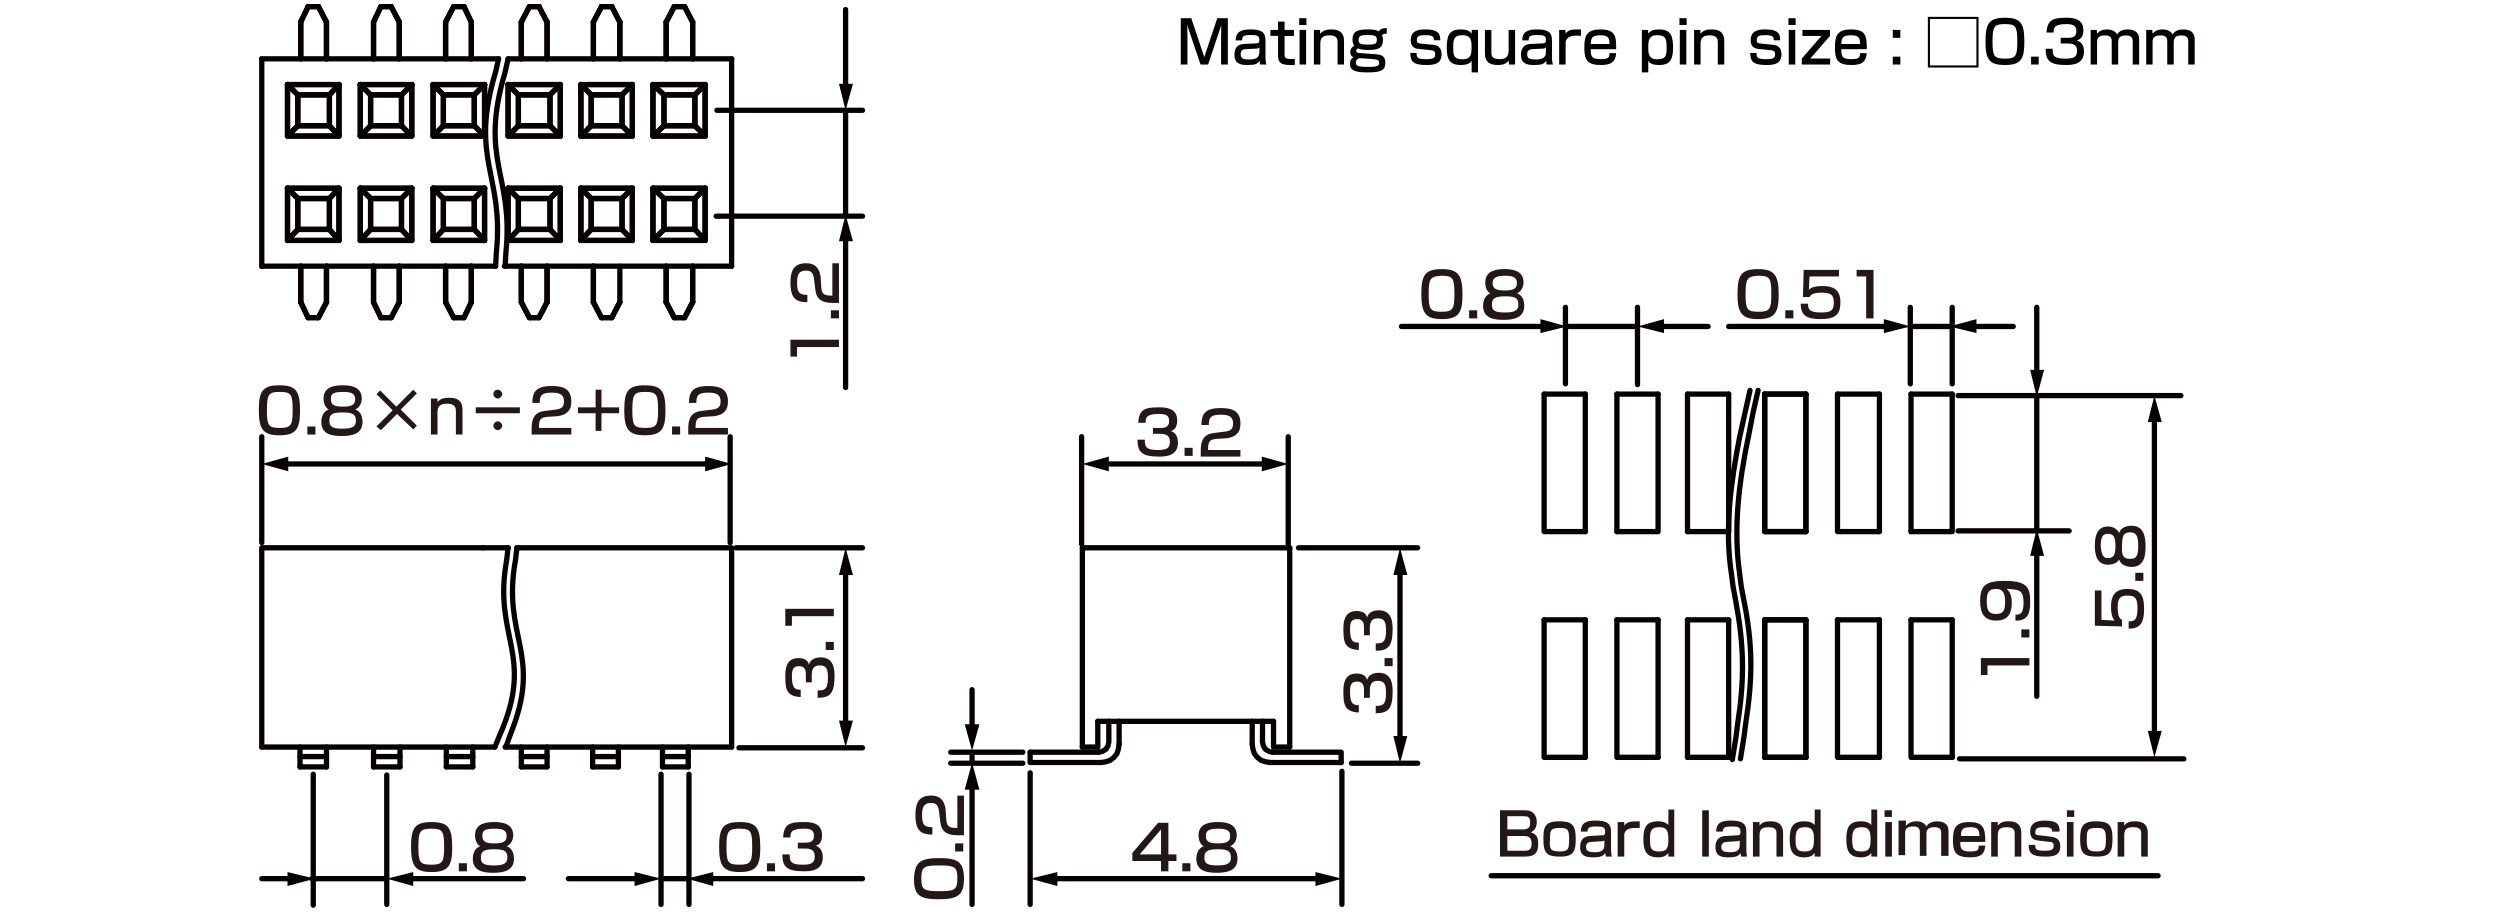<?xml version="1.0" encoding="UTF-8"?>
<svg id="_レイヤー_1" data-name="レイヤー 1" xmlns="http://www.w3.org/2000/svg" width="119.944mm" height="43.744mm" version="1.1" viewBox="0 0 340 124">
  <defs>
    <style>
      .cls-1 {
        fill: #231815;
      }

      .cls-1, .cls-2, .cls-3 {
        stroke-width: 0px;
      }

      .cls-4 {
        stroke: #060001;
      }

      .cls-4, .cls-5 {
        fill: none;
        stroke-linecap: round;
        stroke-linejoin: round;
        stroke-width: .72px;
      }

      .cls-2 {
        fill: #040000;
      }

      .cls-5 {
        stroke: #040000;
      }

      .cls-3 {
        fill: #060001;
      }
    </style>
  </defs>
  <g id="FS0104">
    <line class="cls-4" x1="147.2" y1="74.5" x2="147.2" y2="101.6"/>
    <line class="cls-4" x1="175.4" y1="74.5" x2="175.4" y2="101.6"/>
    <line class="cls-4" x1="149.3" y1="98.1" x2="173.2" y2="98.1"/>
    <polyline class="cls-4" points="149.8 103.7 150.4 103.6 151 103.4 151.5 103 151.9 102.5 152.1 101.9 152.2 101.2"/>
    <polyline class="cls-4" points="149.4 102.3 149.9 102.2 150.4 101.9 150.7 101.4 150.8 100.9 150.8 98.1"/>
    <line class="cls-4" x1="152.2" y1="101.2" x2="152.2" y2="98.1"/>
    <polyline class="cls-4" points="140.1 102.3 140.1 103.7 149.8 103.7"/>
    <line class="cls-4" x1="140.1" y1="102.3" x2="149.4" y2="102.3"/>
    <polyline class="cls-4" points="147.2 101.6 149.3 101.6 149.3 98.1"/>
    <polyline class="cls-4" points="171.7 100.9 171.8 101.4 172.1 101.9 172.6 102.2 173.1 102.3"/>
    <polyline class="cls-4" points="170.3 101.2 170.4 101.9 170.6 102.5 171 103 171.5 103.4 172.1 103.6 172.7 103.7"/>
    <line class="cls-4" x1="171.7" y1="100.9" x2="171.7" y2="98.1"/>
    <line class="cls-4" x1="170.3" y1="101.2" x2="170.3" y2="98.1"/>
    <line class="cls-4" x1="172.7" y1="103.7" x2="182.4" y2="103.7"/>
    <polyline class="cls-4" points="173.1 102.3 182.4 102.3 182.4 103.7"/>
    <polyline class="cls-4" points="173.2 98.1 173.2 101.6 175.4 101.6"/>
    <line class="cls-4" x1="147.2" y1="74.5" x2="175.4" y2="74.5"/>
    <line class="cls-4" x1="255.6" y1="84.3" x2="255.6" y2="103"/>
    <polyline class="cls-4" points="249.9 84.3 249.9 103 255.6 103"/>
    <line class="cls-4" x1="249.9" y1="84.3" x2="255.6" y2="84.3"/>
    <line class="cls-4" x1="255.6" y1="53.6" x2="255.6" y2="72.3"/>
    <polyline class="cls-4" points="249.9 53.6 249.9 72.3 255.6 72.3"/>
    <line class="cls-4" x1="249.9" y1="53.6" x2="255.6" y2="53.6"/>
    <line class="cls-4" x1="265.5" y1="84.3" x2="265.5" y2="103"/>
    <polyline class="cls-4" points="259.9 84.3 259.9 103 265.5 103"/>
    <line class="cls-4" x1="259.9" y1="84.3" x2="265.5" y2="84.3"/>
    <line class="cls-4" x1="259.9" y1="53.6" x2="259.9" y2="72.3"/>
    <polyline class="cls-4" points="265.5 53.6 265.5 72.3 259.9 72.3"/>
    <line class="cls-4" x1="259.9" y1="53.6" x2="265.5" y2="53.6"/>
    <line class="cls-4" x1="245.6" y1="84.3" x2="245.6" y2="103"/>
    <polyline class="cls-4" points="240 84.3 240 103 245.6 103"/>
    <line class="cls-4" x1="240" y1="84.3" x2="245.6" y2="84.3"/>
    <line class="cls-4" x1="245.6" y1="53.6" x2="245.6" y2="72.3"/>
    <polyline class="cls-4" points="240 53.6 240 72.3 245.6 72.3"/>
    <line class="cls-4" x1="240" y1="53.6" x2="245.6" y2="53.6"/>
    <line class="cls-4" x1="215.6" y1="84.3" x2="215.6" y2="103"/>
    <polyline class="cls-4" points="210 84.3 210 103 215.6 103"/>
    <line class="cls-4" x1="210" y1="84.3" x2="215.6" y2="84.3"/>
    <line class="cls-4" x1="215.6" y1="53.6" x2="215.6" y2="72.3"/>
    <polyline class="cls-4" points="210 53.6 210 72.3 215.6 72.3"/>
    <line class="cls-4" x1="210" y1="53.6" x2="215.6" y2="53.6"/>
    <line class="cls-4" x1="240" y1="84.3" x2="245.6" y2="84.3"/>
    <line class="cls-4" x1="240" y1="103" x2="245.6" y2="103"/>
    <line class="cls-4" x1="225.5" y1="84.3" x2="225.5" y2="103"/>
    <polyline class="cls-4" points="219.9 84.3 219.9 103 225.5 103"/>
    <line class="cls-4" x1="219.9" y1="84.3" x2="225.5" y2="84.3"/>
    <line class="cls-4" x1="240" y1="84.3" x2="240" y2="103"/>
    <line class="cls-4" x1="229.5" y1="84.3" x2="229.5" y2="103"/>
    <polyline class="cls-4" points="235.1 84.3 235.1 103 229.5 103"/>
    <line class="cls-4" x1="229.5" y1="84.3" x2="235.1" y2="84.3"/>
    <line class="cls-4" x1="245.6" y1="84.3" x2="245.6" y2="103"/>
    <line class="cls-4" x1="240" y1="53.6" x2="245.6" y2="53.6"/>
    <polyline class="cls-4" points="245.6 72.3 240 72.3 240 53.6"/>
    <line class="cls-4" x1="229.5" y1="53.6" x2="229.5" y2="72.3"/>
    <line class="cls-4" x1="235.1" y1="53.6" x2="235.1" y2="72.3"/>
    <line class="cls-4" x1="219.9" y1="53.6" x2="219.9" y2="72.3"/>
    <polyline class="cls-4" points="225.5 53.6 225.5 72.3 219.9 72.3"/>
    <line class="cls-4" x1="229.5" y1="72.3" x2="235.1" y2="72.3"/>
    <line class="cls-4" x1="219.9" y1="53.6" x2="225.5" y2="53.6"/>
    <line class="cls-4" x1="229.5" y1="53.6" x2="235.1" y2="53.6"/>
    <line class="cls-4" x1="245.6" y1="53.6" x2="245.6" y2="72.3"/>
    <path class="cls-4" d="M238,53.1l-1.4,6.3c-1.2,6.2-2.1,12.5-1.1,18.8l.2,1.6.3,1.6c1.2,6.3,1.3,10.8.3,17.2l-.2,1.6-.5,3.1"/>
    <path class="cls-4" d="M239.1,53.1l-.7,3.1-.6,3.1c-1.3,6.2-2.1,12.5-1.2,18.8l.2,1.6.3,1.6c1.3,6.3,1.3,10.8.3,17.2l-.2,1.6-.5,3.1"/>
    <line class="cls-4" x1="69.1" y1="8" x2="99.5" y2="8"/>
    <line class="cls-4" x1="68.6" y1="36.2" x2="99.5" y2="36.2"/>
    <line class="cls-4" x1="99.5" y1="36.2" x2="99.5" y2="8"/>
    <line class="cls-4" x1="91.7" y1=".9" x2="90.6" y2="3"/>
    <line class="cls-4" x1="93.1" y1=".9" x2="94.2" y2="3"/>
    <polyline class="cls-4" points="93.1 43.2 91.7 43.2 90.6 41.1"/>
    <line class="cls-4" x1="93.1" y1="43.2" x2="94.2" y2="41.1"/>
    <line class="cls-4" x1="90.6" y1="41.1" x2="90.6" y2="36.2"/>
    <line class="cls-4" x1="94.2" y1="41.1" x2="94.2" y2="36.2"/>
    <line class="cls-4" x1="94.2" y1="8" x2="94.2" y2="3"/>
    <line class="cls-4" x1="90.6" y1="8" x2="90.6" y2="3"/>
    <polyline class="cls-4" points="95.9 11.5 95.9 18.5 94.5 17.1"/>
    <polyline class="cls-4" points="95.9 11.5 94.5 12.9 94.5 17.1"/>
    <polyline class="cls-4" points="95.9 25.6 95.9 32.7 94.5 31.2"/>
    <polyline class="cls-4" points="95.9 25.6 94.5 27 94.5 31.2"/>
    <polyline class="cls-4" points="88.8 11.5 88.8 18.5 90.3 17.1"/>
    <polyline class="cls-4" points="88.8 11.5 90.3 12.9 90.3 17.1"/>
    <polyline class="cls-4" points="88.8 25.6 88.8 32.7 90.3 31.2"/>
    <polyline class="cls-4" points="88.8 25.6 90.3 27 90.3 31.2"/>
    <line class="cls-4" x1="88.8" y1="32.7" x2="95.9" y2="32.7"/>
    <line class="cls-4" x1="88.8" y1="25.6" x2="95.9" y2="25.6"/>
    <line class="cls-4" x1="90.3" y1="31.2" x2="94.5" y2="31.2"/>
    <line class="cls-4" x1="90.3" y1="27" x2="94.5" y2="27"/>
    <line class="cls-4" x1="88.8" y1="18.5" x2="95.9" y2="18.5"/>
    <line class="cls-4" x1="88.8" y1="11.5" x2="95.9" y2="11.5"/>
    <line class="cls-4" x1="90.3" y1="17.1" x2="94.5" y2="17.1"/>
    <line class="cls-4" x1="90.3" y1="12.9" x2="94.5" y2="12.9"/>
    <line class="cls-4" x1="91.7" y1=".9" x2="93.1" y2=".9"/>
    <line class="cls-4" x1="81.8" y1=".9" x2="83.2" y2=".9"/>
    <line class="cls-4" x1="80.4" y1="12.9" x2="84.6" y2="12.9"/>
    <line class="cls-4" x1="80.4" y1="17.1" x2="84.6" y2="17.1"/>
    <line class="cls-4" x1="79" y1="11.5" x2="86" y2="11.5"/>
    <line class="cls-4" x1="79" y1="18.5" x2="86" y2="18.5"/>
    <line class="cls-4" x1="80.4" y1="27" x2="84.6" y2="27"/>
    <line class="cls-4" x1="80.4" y1="31.2" x2="84.6" y2="31.2"/>
    <line class="cls-4" x1="79" y1="25.6" x2="86" y2="25.6"/>
    <line class="cls-4" x1="79" y1="32.7" x2="86" y2="32.7"/>
    <polyline class="cls-4" points="80.4 31.2 80.4 27 79 25.6"/>
    <polyline class="cls-4" points="80.4 31.2 79 32.7 79 25.6"/>
    <polyline class="cls-4" points="80.4 17.1 80.4 12.9 79 11.5"/>
    <polyline class="cls-4" points="80.4 17.1 79 18.5 79 11.5"/>
    <polyline class="cls-4" points="84.6 31.2 84.6 27 86 25.6"/>
    <polyline class="cls-4" points="84.6 31.2 86 32.7 86 25.6"/>
    <polyline class="cls-4" points="84.6 17.1 84.6 12.9 86 11.5"/>
    <polyline class="cls-4" points="84.6 17.1 86 18.5 86 11.5"/>
    <line class="cls-4" x1="80.7" y1="8" x2="80.7" y2="3"/>
    <line class="cls-4" x1="84.3" y1="8" x2="84.3" y2="3"/>
    <line class="cls-4" x1="80.7" y1="41.1" x2="80.7" y2="36.2"/>
    <line class="cls-4" x1="83.2" y1="43.2" x2="84.3" y2="41.1"/>
    <polyline class="cls-4" points="80.7 41.1 81.8 43.2 83.2 43.2"/>
    <line class="cls-4" x1="83.2" y1=".9" x2="84.3" y2="3"/>
    <line class="cls-4" x1="81.8" y1=".9" x2="80.7" y2="3"/>
    <line class="cls-4" x1="91.7" y1=".9" x2="93.1" y2=".9"/>
    <line class="cls-4" x1="81.8" y1=".9" x2="83.2" y2=".9"/>
    <line class="cls-4" x1="79" y1="32.7" x2="86" y2="32.7"/>
    <line class="cls-4" x1="79" y1="25.6" x2="86" y2="25.6"/>
    <line class="cls-4" x1="80.4" y1="31.2" x2="84.6" y2="31.2"/>
    <line class="cls-4" x1="80.4" y1="27" x2="84.6" y2="27"/>
    <polyline class="cls-4" points="79 25.6 79 32.7 80.4 31.2"/>
    <polyline class="cls-4" points="79 25.6 80.4 27 80.4 31.2"/>
    <polyline class="cls-4" points="86 25.6 86 32.7 84.6 31.2"/>
    <polyline class="cls-4" points="86 25.6 84.6 27 84.6 31.2"/>
    <line class="cls-4" x1="88.8" y1="32.7" x2="95.9" y2="32.7"/>
    <line class="cls-4" x1="88.8" y1="25.6" x2="95.9" y2="25.6"/>
    <line class="cls-4" x1="90.3" y1="31.2" x2="94.5" y2="31.2"/>
    <line class="cls-4" x1="90.3" y1="27" x2="94.5" y2="27"/>
    <polyline class="cls-4" points="88.8 25.6 88.8 32.7 90.3 31.2"/>
    <polyline class="cls-4" points="88.8 25.6 90.3 27 90.3 31.2"/>
    <polyline class="cls-4" points="95.9 25.6 95.9 32.7 94.5 31.2"/>
    <polyline class="cls-4" points="95.9 25.6 94.5 27 94.5 31.2"/>
    <line class="cls-4" x1="79" y1="18.5" x2="86" y2="18.5"/>
    <line class="cls-4" x1="79" y1="11.5" x2="86" y2="11.5"/>
    <line class="cls-4" x1="80.4" y1="17.1" x2="84.6" y2="17.1"/>
    <line class="cls-4" x1="80.4" y1="12.9" x2="84.6" y2="12.9"/>
    <polyline class="cls-4" points="79 11.5 79 18.5 80.4 17.1"/>
    <polyline class="cls-4" points="79 11.5 80.4 12.9 80.4 17.1"/>
    <polyline class="cls-4" points="86 11.5 86 18.5 84.6 17.1"/>
    <polyline class="cls-4" points="86 11.5 84.6 12.9 84.6 17.1"/>
    <line class="cls-4" x1="88.8" y1="18.5" x2="95.9" y2="18.5"/>
    <line class="cls-4" x1="88.8" y1="11.5" x2="95.9" y2="11.5"/>
    <line class="cls-4" x1="90.3" y1="17.1" x2="94.5" y2="17.1"/>
    <line class="cls-4" x1="90.3" y1="12.9" x2="94.5" y2="12.9"/>
    <polyline class="cls-4" points="88.8 11.5 88.8 18.5 90.3 17.1"/>
    <polyline class="cls-4" points="88.8 11.5 90.3 12.9 90.3 17.1"/>
    <polyline class="cls-4" points="95.9 11.5 95.9 18.5 94.5 17.1"/>
    <polyline class="cls-4" points="95.9 11.5 94.5 12.9 94.5 17.1"/>
    <line class="cls-4" x1="80.7" y1="8" x2="80.7" y2="3"/>
    <line class="cls-4" x1="84.3" y1="8" x2="84.3" y2="3"/>
    <line class="cls-4" x1="90.6" y1="8" x2="90.6" y2="3"/>
    <line class="cls-4" x1="94.2" y1="8" x2="94.2" y2="3"/>
    <line class="cls-4" x1="94.2" y1="41.1" x2="94.2" y2="36.2"/>
    <line class="cls-4" x1="90.6" y1="41.1" x2="90.6" y2="36.2"/>
    <line class="cls-4" x1="84.3" y1="41.1" x2="84.3" y2="36.2"/>
    <line class="cls-4" x1="80.7" y1="41.1" x2="80.7" y2="36.2"/>
    <line class="cls-4" x1="90.6" y1="41.1" x2="91.7" y2="43.2"/>
    <polyline class="cls-4" points="94.2 41.1 93.1 43.2 91.7 43.2"/>
    <line class="cls-4" x1="80.7" y1="41.1" x2="81.8" y2="43.2"/>
    <polyline class="cls-4" points="84.3 41.1 83.2 43.2 81.8 43.2"/>
    <line class="cls-4" x1="91.7" y1=".9" x2="90.6" y2="3"/>
    <line class="cls-4" x1="93.1" y1=".9" x2="94.2" y2="3"/>
    <line class="cls-4" x1="81.8" y1=".9" x2="80.7" y2="3"/>
    <line class="cls-4" x1="83.2" y1=".9" x2="84.3" y2="3"/>
    <line class="cls-4" x1="73.3" y1=".9" x2="74.4" y2="3"/>
    <line class="cls-4" x1="72" y1=".9" x2="70.9" y2="3"/>
    <polyline class="cls-4" points="72 43.2 73.3 43.2 74.4 41.1"/>
    <polyline class="cls-4" points="72 43.2 70.9 41.1 70.9 36.2"/>
    <line class="cls-4" x1="74.4" y1="41.1" x2="74.4" y2="36.2"/>
    <line class="cls-4" x1="74.4" y1="8" x2="74.4" y2="3"/>
    <line class="cls-4" x1="70.9" y1="8" x2="70.9" y2="3"/>
    <polyline class="cls-4" points="74.8 17.1 74.8 12.9 76.2 11.5"/>
    <polyline class="cls-4" points="74.8 17.1 76.2 18.5 76.2 11.5"/>
    <polyline class="cls-4" points="70.5 17.1 70.5 12.9 69.1 11.5"/>
    <polyline class="cls-4" points="70.5 17.1 69.1 18.5 69.1 11.5"/>
    <line class="cls-4" x1="70.5" y1="12.9" x2="74.8" y2="12.9"/>
    <line class="cls-4" x1="70.5" y1="17.1" x2="74.8" y2="17.1"/>
    <line class="cls-4" x1="69.1" y1="11.5" x2="76.2" y2="11.5"/>
    <line class="cls-4" x1="69.1" y1="18.5" x2="76.2" y2="18.5"/>
    <polyline class="cls-4" points="74.8 31.2 74.8 27 76.2 25.6"/>
    <polyline class="cls-4" points="74.8 31.2 76.2 32.7 76.2 25.6"/>
    <polyline class="cls-4" points="70.5 31.2 70.5 27 69.1 25.6"/>
    <polyline class="cls-4" points="70.5 31.2 69.1 32.7 69.1 25.6"/>
    <line class="cls-4" x1="70.5" y1="27" x2="74.8" y2="27"/>
    <line class="cls-4" x1="70.5" y1="31.2" x2="74.8" y2="31.2"/>
    <line class="cls-4" x1="69.1" y1="25.6" x2="76.2" y2="25.6"/>
    <line class="cls-4" x1="69.1" y1="32.7" x2="76.2" y2="32.7"/>
    <polyline class="cls-4" points="73.3 .9 72 .9 70.9 3"/>
    <line class="cls-4" x1="73.3" y1=".9" x2="74.4" y2="3"/>
    <polyline class="cls-4" points="73.3 43.2 72 43.2 70.9 41.1"/>
    <line class="cls-4" x1="73.3" y1="43.2" x2="74.4" y2="41.1"/>
    <line class="cls-4" x1="70.9" y1="41.1" x2="70.9" y2="36.2"/>
    <line class="cls-4" x1="74.4" y1="41.1" x2="74.4" y2="36.2"/>
    <line class="cls-4" x1="74.4" y1="8" x2="74.4" y2="3"/>
    <line class="cls-4" x1="70.9" y1="8" x2="70.9" y2="3"/>
    <polyline class="cls-4" points="76.2 11.5 76.2 18.5 74.8 17.1"/>
    <polyline class="cls-4" points="76.2 11.5 74.8 12.9 74.8 17.1"/>
    <polyline class="cls-4" points="76.2 25.6 76.2 32.7 74.8 31.2"/>
    <polyline class="cls-4" points="76.2 25.6 74.8 27 74.8 31.2"/>
    <polyline class="cls-4" points="69.1 11.5 69.1 18.5 70.5 17.1"/>
    <polyline class="cls-4" points="69.1 11.5 70.5 12.9 70.5 17.1"/>
    <polyline class="cls-4" points="69.1 25.6 69.1 32.7 70.5 31.2"/>
    <polyline class="cls-4" points="69.1 25.6 70.5 27 70.5 31.2"/>
    <line class="cls-4" x1="69.1" y1="32.7" x2="76.2" y2="32.7"/>
    <line class="cls-4" x1="69.1" y1="25.6" x2="76.2" y2="25.6"/>
    <line class="cls-4" x1="70.5" y1="31.2" x2="74.8" y2="31.2"/>
    <line class="cls-4" x1="70.5" y1="27" x2="74.8" y2="27"/>
    <line class="cls-4" x1="69.1" y1="18.5" x2="76.2" y2="18.5"/>
    <line class="cls-4" x1="69.1" y1="11.5" x2="76.2" y2="11.5"/>
    <line class="cls-4" x1="70.5" y1="17.1" x2="74.8" y2="17.1"/>
    <line class="cls-4" x1="70.5" y1="12.9" x2="74.8" y2="12.9"/>
    <line class="cls-4" x1="72" y1=".9" x2="73.3" y2=".9"/>
    <line class="cls-4" x1="53.2" y1=".9" x2="54.3" y2="3"/>
    <line class="cls-4" x1="51.8" y1=".9" x2="50.8" y2="3"/>
    <polyline class="cls-4" points="51.8 43.2 53.2 43.2 54.3 41.1"/>
    <polyline class="cls-4" points="51.8 43.2 50.8 41.1 50.8 36.2"/>
    <line class="cls-4" x1="54.3" y1="41.1" x2="54.3" y2="36.2"/>
    <line class="cls-4" x1="54.3" y1="8" x2="54.3" y2="3"/>
    <line class="cls-4" x1="50.8" y1="8" x2="50.8" y2="3"/>
    <polyline class="cls-4" points="54.6 17.1 54.6 12.9 56 11.5"/>
    <polyline class="cls-4" points="54.6 17.1 56 18.5 56 11.5"/>
    <polyline class="cls-4" points="50.4 17.1 50.4 12.9 49 11.5"/>
    <polyline class="cls-4" points="50.4 17.1 49 18.5 49 11.5"/>
    <line class="cls-4" x1="50.4" y1="12.9" x2="54.6" y2="12.9"/>
    <line class="cls-4" x1="50.4" y1="17.1" x2="54.6" y2="17.1"/>
    <line class="cls-4" x1="49" y1="11.5" x2="56" y2="11.5"/>
    <line class="cls-4" x1="49" y1="18.5" x2="56" y2="18.5"/>
    <polyline class="cls-4" points="54.6 31.2 54.6 27 56 25.6"/>
    <polyline class="cls-4" points="54.6 31.2 56 32.7 56 25.6"/>
    <polyline class="cls-4" points="50.4 31.2 50.4 27 49 25.6"/>
    <polyline class="cls-4" points="50.4 31.2 49 32.7 49 25.6"/>
    <line class="cls-4" x1="50.4" y1="27" x2="54.6" y2="27"/>
    <line class="cls-4" x1="50.4" y1="31.2" x2="54.6" y2="31.2"/>
    <line class="cls-4" x1="49" y1="25.6" x2="56" y2="25.6"/>
    <line class="cls-4" x1="49" y1="32.7" x2="56" y2="32.7"/>
    <polyline class="cls-4" points="53.2 .9 51.8 .9 50.8 3"/>
    <line class="cls-4" x1="53.2" y1=".9" x2="54.3" y2="3"/>
    <polyline class="cls-4" points="53.2 43.2 51.8 43.2 50.8 41.1"/>
    <line class="cls-4" x1="53.2" y1="43.2" x2="54.3" y2="41.1"/>
    <line class="cls-4" x1="50.8" y1="41.1" x2="50.8" y2="36.2"/>
    <line class="cls-4" x1="54.3" y1="41.1" x2="54.3" y2="36.2"/>
    <line class="cls-4" x1="54.3" y1="8" x2="54.3" y2="3"/>
    <line class="cls-4" x1="50.8" y1="8" x2="50.8" y2="3"/>
    <polyline class="cls-4" points="56 11.5 56 18.5 54.6 17.1"/>
    <polyline class="cls-4" points="56 11.5 54.6 12.9 54.6 17.1"/>
    <polyline class="cls-4" points="56 25.6 56 32.7 54.6 31.2"/>
    <polyline class="cls-4" points="56 25.6 54.6 27 54.6 31.2"/>
    <polyline class="cls-4" points="49 11.5 49 18.5 50.4 17.1"/>
    <polyline class="cls-4" points="49 11.5 50.4 12.9 50.4 17.1"/>
    <polyline class="cls-4" points="49 25.6 49 32.7 50.4 31.2"/>
    <polyline class="cls-4" points="49 25.6 50.4 27 50.4 31.2"/>
    <line class="cls-4" x1="49" y1="32.7" x2="56" y2="32.7"/>
    <line class="cls-4" x1="49" y1="25.6" x2="56" y2="25.6"/>
    <line class="cls-4" x1="50.4" y1="31.2" x2="54.6" y2="31.2"/>
    <line class="cls-4" x1="50.4" y1="27" x2="54.6" y2="27"/>
    <line class="cls-4" x1="49" y1="18.5" x2="56" y2="18.5"/>
    <line class="cls-4" x1="49" y1="11.5" x2="56" y2="11.5"/>
    <line class="cls-4" x1="50.4" y1="17.1" x2="54.6" y2="17.1"/>
    <line class="cls-4" x1="50.4" y1="12.9" x2="54.6" y2="12.9"/>
    <line class="cls-4" x1="51.8" y1=".9" x2="53.2" y2=".9"/>
    <line class="cls-4" x1="41.9" y1=".9" x2="40.9" y2="3"/>
    <line class="cls-4" x1="43.3" y1=".9" x2="44.4" y2="3"/>
    <polyline class="cls-4" points="43.3 43.2 41.9 43.2 40.9 41.1"/>
    <line class="cls-4" x1="43.3" y1="43.2" x2="44.4" y2="41.1"/>
    <line class="cls-4" x1="40.9" y1="41.1" x2="40.9" y2="36.2"/>
    <line class="cls-4" x1="44.4" y1="41.1" x2="44.4" y2="36.2"/>
    <line class="cls-4" x1="44.4" y1="8" x2="44.4" y2="3"/>
    <line class="cls-4" x1="40.9" y1="8" x2="40.9" y2="3"/>
    <polyline class="cls-4" points="46.1 11.5 46.1 18.5 44.8 17.1"/>
    <polyline class="cls-4" points="46.1 11.5 44.8 12.9 44.8 17.1"/>
    <polyline class="cls-4" points="46.1 25.6 46.1 32.7 44.8 31.2"/>
    <polyline class="cls-4" points="46.1 25.6 44.8 27 44.8 31.2"/>
    <polyline class="cls-4" points="39.1 11.5 39.1 18.5 40.5 17.1"/>
    <polyline class="cls-4" points="39.1 11.5 40.5 12.9 40.5 17.1"/>
    <polyline class="cls-4" points="39.1 25.6 39.1 32.7 40.5 31.2"/>
    <polyline class="cls-4" points="39.1 25.6 40.5 27 40.5 31.2"/>
    <line class="cls-4" x1="39.1" y1="32.7" x2="46.1" y2="32.7"/>
    <line class="cls-4" x1="39.1" y1="25.6" x2="46.1" y2="25.6"/>
    <line class="cls-4" x1="40.5" y1="31.2" x2="44.8" y2="31.2"/>
    <line class="cls-4" x1="40.5" y1="27" x2="44.8" y2="27"/>
    <line class="cls-4" x1="39.1" y1="18.5" x2="46.1" y2="18.5"/>
    <line class="cls-4" x1="39.1" y1="11.5" x2="46.1" y2="11.5"/>
    <line class="cls-4" x1="40.5" y1="17.1" x2="44.8" y2="17.1"/>
    <line class="cls-4" x1="40.5" y1="12.9" x2="44.8" y2="12.9"/>
    <line class="cls-4" x1="41.9" y1=".9" x2="43.3" y2=".9"/>
    <line class="cls-4" x1="41.9" y1=".9" x2="43.3" y2=".9"/>
    <line class="cls-4" x1="39.1" y1="32.7" x2="46.1" y2="32.7"/>
    <line class="cls-4" x1="39.1" y1="25.6" x2="46.1" y2="25.6"/>
    <line class="cls-4" x1="40.5" y1="31.2" x2="44.8" y2="31.2"/>
    <line class="cls-4" x1="40.5" y1="27" x2="44.8" y2="27"/>
    <polyline class="cls-4" points="39.1 25.6 39.1 32.7 40.5 31.2"/>
    <polyline class="cls-4" points="39.1 25.6 40.5 27 40.5 31.2"/>
    <polyline class="cls-4" points="46.1 25.6 46.1 32.7 44.8 31.2"/>
    <polyline class="cls-4" points="46.1 25.6 44.8 27 44.8 31.2"/>
    <line class="cls-4" x1="39.1" y1="18.5" x2="46.1" y2="18.5"/>
    <line class="cls-4" x1="39.1" y1="11.5" x2="46.1" y2="11.5"/>
    <line class="cls-4" x1="40.5" y1="17.1" x2="44.8" y2="17.1"/>
    <line class="cls-4" x1="40.5" y1="12.9" x2="44.8" y2="12.9"/>
    <polyline class="cls-4" points="39.1 11.5 39.1 18.5 40.5 17.1"/>
    <polyline class="cls-4" points="39.1 11.5 40.5 12.9 40.5 17.1"/>
    <polyline class="cls-4" points="46.1 11.5 46.1 18.5 44.8 17.1"/>
    <polyline class="cls-4" points="46.1 11.5 44.8 12.9 44.8 17.1"/>
    <line class="cls-4" x1="40.9" y1="8" x2="40.9" y2="3"/>
    <line class="cls-4" x1="44.4" y1="8" x2="44.4" y2="3"/>
    <line class="cls-4" x1="44.4" y1="41.1" x2="44.4" y2="36.2"/>
    <line class="cls-4" x1="40.9" y1="41.1" x2="40.9" y2="36.2"/>
    <line class="cls-4" x1="40.9" y1="41.1" x2="41.9" y2="43.2"/>
    <polyline class="cls-4" points="44.4 41.1 43.3 43.2 41.9 43.2"/>
    <line class="cls-4" x1="41.9" y1=".9" x2="40.9" y2="3"/>
    <line class="cls-4" x1="43.3" y1=".9" x2="44.4" y2="3"/>
    <line class="cls-4" x1="63.1" y1=".9" x2="64.1" y2="3"/>
    <line class="cls-4" x1="61.7" y1=".9" x2="60.6" y2="3"/>
    <polyline class="cls-4" points="61.7 43.2 63.1 43.2 64.1 41.1"/>
    <polyline class="cls-4" points="61.7 43.2 60.6 41.1 60.6 36.2"/>
    <line class="cls-4" x1="64.1" y1="41.1" x2="64.1" y2="36.2"/>
    <line class="cls-4" x1="64.1" y1="8" x2="64.1" y2="3"/>
    <line class="cls-4" x1="60.6" y1="8" x2="60.6" y2="3"/>
    <polyline class="cls-4" points="64.5 17.1 64.5 12.9 65.9 11.5"/>
    <polyline class="cls-4" points="64.5 17.1 65.9 18.5 65.9 11.5"/>
    <polyline class="cls-4" points="60.3 17.1 60.3 12.9 58.9 11.5"/>
    <polyline class="cls-4" points="60.3 17.1 58.9 18.5 58.9 11.5"/>
    <line class="cls-4" x1="60.3" y1="12.9" x2="64.5" y2="12.9"/>
    <line class="cls-4" x1="60.3" y1="17.1" x2="64.5" y2="17.1"/>
    <line class="cls-4" x1="58.9" y1="11.5" x2="65.9" y2="11.5"/>
    <line class="cls-4" x1="58.9" y1="18.5" x2="65.9" y2="18.5"/>
    <polyline class="cls-4" points="64.5 31.2 64.5 27 65.9 25.6"/>
    <polyline class="cls-4" points="64.5 31.2 65.9 32.7 65.9 25.6"/>
    <polyline class="cls-4" points="60.3 31.2 60.3 27 58.9 25.6"/>
    <polyline class="cls-4" points="60.3 31.2 58.9 32.7 58.9 25.6"/>
    <line class="cls-4" x1="60.3" y1="27" x2="64.5" y2="27"/>
    <line class="cls-4" x1="60.3" y1="31.2" x2="64.5" y2="31.2"/>
    <line class="cls-4" x1="58.9" y1="25.6" x2="65.9" y2="25.6"/>
    <line class="cls-4" x1="58.9" y1="32.7" x2="65.9" y2="32.7"/>
    <polyline class="cls-4" points="63.1 .9 61.7 .9 60.6 3"/>
    <line class="cls-4" x1="63.1" y1=".9" x2="64.1" y2="3"/>
    <polyline class="cls-4" points="63.1 43.2 61.7 43.2 60.6 41.1"/>
    <line class="cls-4" x1="63.1" y1="43.2" x2="64.1" y2="41.1"/>
    <line class="cls-4" x1="60.6" y1="41.1" x2="60.6" y2="36.2"/>
    <line class="cls-4" x1="64.1" y1="41.1" x2="64.1" y2="36.2"/>
    <line class="cls-4" x1="64.1" y1="8" x2="64.1" y2="3"/>
    <line class="cls-4" x1="60.6" y1="8" x2="60.6" y2="3"/>
    <polyline class="cls-4" points="65.9 11.5 65.9 18.5 64.5 17.1"/>
    <polyline class="cls-4" points="65.9 11.5 64.5 12.9 64.5 17.1"/>
    <polyline class="cls-4" points="65.9 25.6 65.9 32.7 64.5 31.2"/>
    <polyline class="cls-4" points="65.9 25.6 64.5 27 64.5 31.2"/>
    <polyline class="cls-4" points="58.9 11.5 58.9 18.5 60.3 17.1"/>
    <polyline class="cls-4" points="58.9 11.5 60.3 12.9 60.3 17.1"/>
    <polyline class="cls-4" points="58.9 25.6 58.9 32.7 60.3 31.2"/>
    <polyline class="cls-4" points="58.9 25.6 60.3 27 60.3 31.2"/>
    <line class="cls-4" x1="58.9" y1="32.7" x2="65.9" y2="32.7"/>
    <line class="cls-4" x1="58.9" y1="25.6" x2="65.9" y2="25.6"/>
    <line class="cls-4" x1="60.3" y1="31.2" x2="64.5" y2="31.2"/>
    <line class="cls-4" x1="60.3" y1="27" x2="64.5" y2="27"/>
    <line class="cls-4" x1="58.9" y1="18.5" x2="65.9" y2="18.5"/>
    <line class="cls-4" x1="58.9" y1="11.5" x2="65.9" y2="11.5"/>
    <line class="cls-4" x1="60.3" y1="17.1" x2="64.5" y2="17.1"/>
    <line class="cls-4" x1="60.3" y1="12.9" x2="64.5" y2="12.9"/>
    <line class="cls-4" x1="61.7" y1=".9" x2="63.1" y2=".9"/>
    <line class="cls-4" x1="35.6" y1="36.2" x2="35.6" y2="8"/>
    <line class="cls-4" x1="35.6" y1="8" x2="67.8" y2="8"/>
    <line class="cls-4" x1="35.6" y1="36.2" x2="67.4" y2="36.2"/>
    <path class="cls-4" d="M69.1,8l-.4,1.8c-3.6,12.1,1.2,13.9.1,24.6l-.1,1.8"/>
    <path class="cls-4" d="M67.8,8l-.4,1.8c-3.6,12,1.2,13.9.1,24.6l-.1,1.8"/>
    <polyline class="cls-4" points="70.3 74.5 99.5 74.5 99.5 101.6"/>
    <line class="cls-4" x1="93.6" y1="104.3" x2="90.1" y2="104.3"/>
    <line class="cls-4" x1="93.6" y1="102.9" x2="90.1" y2="102.9"/>
    <line class="cls-4" x1="84.1" y1="104.3" x2="80.6" y2="104.3"/>
    <line class="cls-4" x1="84.1" y1="102.9" x2="80.6" y2="102.9"/>
    <line class="cls-4" x1="84.1" y1="101.6" x2="84.1" y2="104.3"/>
    <line class="cls-4" x1="80.6" y1="101.6" x2="80.6" y2="104.3"/>
    <line class="cls-4" x1="90.1" y1="101.6" x2="90.1" y2="104.3"/>
    <line class="cls-4" x1="93.6" y1="101.6" x2="93.6" y2="104.3"/>
    <line class="cls-4" x1="70.9" y1="101.6" x2="70.9" y2="104.3"/>
    <line class="cls-4" x1="74.4" y1="101.6" x2="74.4" y2="104.3"/>
    <line class="cls-4" x1="74.4" y1="102.9" x2="70.9" y2="102.9"/>
    <line class="cls-4" x1="74.4" y1="104.3" x2="70.9" y2="104.3"/>
    <line class="cls-4" x1="35.6" y1="101.6" x2="67.3" y2="101.6"/>
    <line class="cls-4" x1="69.1" y1="74.5" x2="65.7" y2="74.5"/>
    <line class="cls-4" x1="54.4" y1="104.3" x2="50.8" y2="104.3"/>
    <line class="cls-4" x1="54.4" y1="102.9" x2="50.8" y2="102.9"/>
    <line class="cls-4" x1="44.4" y1="104.3" x2="40.8" y2="104.3"/>
    <line class="cls-4" x1="44.4" y1="102.9" x2="40.8" y2="102.9"/>
    <line class="cls-4" x1="50.8" y1="101.6" x2="50.8" y2="104.3"/>
    <line class="cls-4" x1="54.4" y1="101.6" x2="54.4" y2="104.3"/>
    <line class="cls-4" x1="40.8" y1="101.6" x2="40.8" y2="104.3"/>
    <line class="cls-4" x1="44.4" y1="101.6" x2="44.4" y2="104.3"/>
    <line class="cls-4" x1="64.3" y1="104.3" x2="60.7" y2="104.3"/>
    <line class="cls-4" x1="64.3" y1="102.9" x2="60.7" y2="102.9"/>
    <line class="cls-4" x1="60.7" y1="101.6" x2="60.7" y2="104.3"/>
    <line class="cls-4" x1="64.3" y1="101.6" x2="64.3" y2="104.3"/>
    <polyline class="cls-4" points="65.7 74.5 35.6 74.5 35.6 101.6"/>
    <path class="cls-4" d="M69.1,74.5l-.2,1.7c-1.9,10.5,3.9,12.8-.9,23.7l-.7,1.7"/>
    <path class="cls-4" d="M68.7,101.6h30.8"/>
    <path class="cls-4" d="M70.3,74.5l-.2,1.7c-1.9,10.5,3.8,12.7-.7,23.7l-.6,1.7"/>
    <line class="cls-4" x1="213.1" y1="44.4" x2="222.7" y2="44.4"/>
    <line class="cls-4" x1="222.7" y1="52.3" x2="222.7" y2="41.8"/>
    <line class="cls-4" x1="212.9" y1="52.2" x2="212.9" y2="41.8"/>
    <line class="cls-4" x1="277" y1="54" x2="277" y2="71.9"/>
    <line class="cls-4" x1="266.3" y1="72.2" x2="281.4" y2="72.2"/>
    <line class="cls-4" x1="266.3" y1="53.8" x2="296.6" y2="53.8"/>
    <line class="cls-4" x1="115" y1="15" x2="115" y2="29.2"/>
    <line class="cls-4" x1="97.4" y1="29.4" x2="117.3" y2="29.4"/>
    <line class="cls-4" x1="97.5" y1="15" x2="117.3" y2="15"/>
    <line class="cls-4" x1="266.5" y1="103.2" x2="297" y2="103.2"/>
    <line class="cls-4" x1="175.2" y1="74" x2="175.2" y2="59.4"/>
    <line class="cls-4" x1="147.1" y1="74" x2="147.1" y2="59.4"/>
    <line class="cls-4" x1="182.5" y1="104.9" x2="182.5" y2="123"/>
    <line class="cls-4" x1="140.1" y1="105.1" x2="140.1" y2="123"/>
    <line class="cls-4" x1="129.3" y1="102.3" x2="139.1" y2="102.3"/>
    <line class="cls-4" x1="129.3" y1="103.8" x2="139.1" y2="103.8"/>
    <line class="cls-4" x1="52.6" y1="105.4" x2="52.6" y2="123"/>
    <line class="cls-4" x1="42.6" y1="105.3" x2="42.6" y2="123.1"/>
    <line class="cls-4" x1="89.9" y1="119.5" x2="93.4" y2="119.5"/>
    <line class="cls-4" x1="93.7" y1="105.3" x2="93.7" y2="123"/>
    <line class="cls-4" x1="89.9" y1="105.3" x2="89.9" y2="123"/>
    <line class="cls-4" x1="183.8" y1="103.8" x2="192.8" y2="103.8"/>
    <line class="cls-4" x1="176.6" y1="74.5" x2="192.8" y2="74.5"/>
    <line class="cls-4" x1="100.5" y1="101.7" x2="117.3" y2="101.7"/>
    <line class="cls-4" x1="100.1" y1="74.5" x2="117.3" y2="74.5"/>
    <line class="cls-4" x1="99.3" y1="73.8" x2="99.3" y2="59.4"/>
    <line class="cls-4" x1="35.6" y1="73.8" x2="35.6" y2="59.4"/>
    <line class="cls-4" x1="132.2" y1="102.4" x2="132.2" y2="103.7"/>
    <line class="cls-4" x1="259.8" y1="44.4" x2="265.1" y2="44.4"/>
    <line class="cls-4" x1="265.5" y1="52.2" x2="265.5" y2="41.8"/>
    <line class="cls-4" x1="259.8" y1="52.2" x2="259.8" y2="41.8"/>
    <line class="cls-4" x1="42.4" y1="119.5" x2="52.6" y2="119.5"/>
    <g>
      <line class="cls-4" x1="39.4" y1="119.5" x2="35.6" y2="119.5"/>
      <polygon class="cls-3" points="39.1 118.6 42.8 119.5 39.1 120.5 39.1 118.6"/>
    </g>
    <g>
      <line class="cls-4" x1="56.2" y1="119.5" x2="71.2" y2="119.5"/>
      <polygon class="cls-3" points="56.2 120.5 52.6 119.5 56.2 118.6 56.2 120.5"/>
    </g>
    <g>
      <line class="cls-4" x1="77.3" y1="119.5" x2="87" y2="119.5"/>
      <polygon class="cls-3" points="86.3 120.5 89.9 119.5 86.3 118.6 86.3 120.5"/>
    </g>
    <g>
      <line class="cls-4" x1="96.3" y1="119.5" x2="117.3" y2="119.5"/>
      <polygon class="cls-3" points="97 120.5 93.4 119.5 97 118.6 97 120.5"/>
    </g>
    <g>
      <line class="cls-4" x1="115" y1="77.8" x2="115" y2="98.6"/>
      <polygon class="cls-3" points="114.1 78.2 115 74.5 116 78.2 114.1 78.2"/>
      <polygon class="cls-3" points="114.1 98 115 101.6 116 98 114.1 98"/>
    </g>
    <g>
      <line class="cls-4" x1="38.9" y1="63.1" x2="96.5" y2="63.1"/>
      <polygon class="cls-3" points="39.2 64.1 35.6 63.1 39.2 62.1 39.2 64.1"/>
      <polygon class="cls-3" points="95.9 64.1 99.5 63.1 95.9 62.1 95.9 64.1"/>
    </g>
    <g>
      <line class="cls-4" x1="150.2" y1="63.1" x2="172.3" y2="63.1"/>
      <polygon class="cls-3" points="150.8 64.1 147.2 63.1 150.8 62.1 150.8 64.1"/>
      <polygon class="cls-3" points="171.6 64.1 175.2 63.1 171.6 62.1 171.6 64.1"/>
    </g>
    <g>
      <line class="cls-4" x1="132.2" y1="99.2" x2="132.2" y2="93.8"/>
      <polygon class="cls-3" points="133.2 98.5 132.2 102.1 131.2 98.5 133.2 98.5"/>
    </g>
    <g>
      <line class="cls-4" x1="132.2" y1="106.7" x2="132.2" y2="123"/>
      <polygon class="cls-3" points="131.2 107.4 132.2 103.7 133.2 107.4 131.2 107.4"/>
    </g>
    <g>
      <line class="cls-4" x1="143.1" y1="119.5" x2="179.6" y2="119.5"/>
      <polygon class="cls-3" points="143.8 120.5 140.1 119.5 143.8 118.6 143.8 120.5"/>
      <polygon class="cls-3" points="178.9 120.5 182.5 119.5 178.9 118.6 178.9 120.5"/>
    </g>
    <g>
      <line class="cls-4" x1="190.4" y1="77.7" x2="190.4" y2="100.8"/>
      <polygon class="cls-3" points="189.5 78.2 190.4 74.5 191.4 78.2 189.5 78.2"/>
      <polygon class="cls-3" points="189.5 100.1 190.4 103.8 191.4 100.1 189.5 100.1"/>
    </g>
    <g>
      <line class="cls-4" x1="115" y1="32.1" x2="115" y2="52.7"/>
      <polygon class="cls-3" points="114.1 32.8 115 29.2 116 32.8 114.1 32.8"/>
    </g>
    <g>
      <line class="cls-4" x1="115" y1="1.3" x2="115" y2="12"/>
      <polygon class="cls-3" points="114.1 11.4 115 15 116 11.4 114.1 11.4"/>
    </g>
    <g>
      <line class="cls-4" x1="210.1" y1="44.4" x2="190.6" y2="44.4"/>
      <polygon class="cls-3" points="209.5 43.4 213.1 44.4 209.5 45.3 209.5 43.4"/>
    </g>
    <g>
      <line class="cls-4" x1="226.3" y1="44.4" x2="232.3" y2="44.4"/>
      <polygon class="cls-3" points="226.3 45.3 222.7 44.4 226.3 43.4 226.3 45.3"/>
    </g>
    <g>
      <line class="cls-4" x1="256.9" y1="44.4" x2="235.1" y2="44.4"/>
      <polygon class="cls-3" points="256.2 43.4 259.8 44.4 256.2 45.3 256.2 43.4"/>
    </g>
    <g>
      <line class="cls-4" x1="273.8" y1="44.4" x2="268.1" y2="44.4"/>
      <polygon class="cls-3" points="268.8 43.4 265.1 44.4 268.8 45.3 268.8 43.4"/>
    </g>
    <g>
      <line class="cls-4" x1="277" y1="74.9" x2="277" y2="94.7"/>
      <polygon class="cls-3" points="276.1 75.6 277 71.9 278 75.6 276.1 75.6"/>
    </g>
    <g>
      <line class="cls-4" x1="277" y1="51" x2="277" y2="41.8"/>
      <polygon class="cls-3" points="278 50.3 277 54 276.1 50.3 278 50.3"/>
    </g>
    <g>
      <line class="cls-4" x1="293" y1="56.7" x2="293" y2="100"/>
      <polygon class="cls-3" points="292.1 57.4 293 53.8 294 57.4 292.1 57.4"/>
      <polygon class="cls-3" points="292.1 99.4 293 103 294 99.4 292.1 99.4"/>
    </g>
    <g>
      <path class="cls-1" d="M61.5,115.3c0,2.4-.5,3.3-2.8,3.3-2.2,0-2.8-.8-2.8-3.4s.5-3.4,2.8-3.4,2.8.8,2.8,3.5ZM56.9,115.2c0,2.1.2,2.4,1.8,2.4,1.5,0,1.7-.4,1.7-2.4,0-2.2-.2-2.5-1.8-2.5-1.5,0-1.7.4-1.7,2.5Z"/>
      <path class="cls-1" d="M63.5,117.4v1.1h-1.1v-1.1h1.1Z"/>
      <path class="cls-1" d="M64.6,113.6c0-1.7,1.7-1.8,2.6-1.8s2.6.1,2.6,1.8c0,.1,0,1.1-.9,1.5,1,.3,1,1.5,1,1.7,0,1.6-1.4,1.9-2.8,1.9-1.3,0-2.8-.2-2.8-1.9,0-.4.1-1.4,1-1.7-.7-.4-.7-1.4-.7-1.5ZM65.4,116.6c0,.8.3,1.1,1.8,1.1s1.8-.4,1.8-1.1c0-.9-.5-1.1-1.8-1.1-1.4,0-1.8.3-1.8,1.1ZM65.6,113.7c0,.9.7,1,1.7,1,1.2,0,1.6-.3,1.6-1s-.4-1-1.6-1c-1.5,0-1.7.3-1.7,1Z"/>
    </g>
    <g>
      <path class="cls-1" d="M107.5,46.2h6.6v1h-5.7v1.3h-.9v-2.3Z"/>
      <path class="cls-1" d="M113,42.2h1.1v1.1h-1.1v-1.1Z"/>
      <path class="cls-1" d="M111.7,39.2c.1.6.2,1,1.3,1h.2v-4.4h.9v5.4h-.7c-1,0-2.3-.1-2.5-1.7l-.2-1.6c-.1-.7-.3-1.1-1.1-1.1s-1.2.4-1.2,1.6c0,1.4.3,1.7,1.4,1.7v1c-1.4,0-2.3-.4-2.3-2.6,0-1.3.2-2.7,2.1-2.7.9,0,1.3.3,1.6.7.2.3.3.6.4,1.1l.1,1.6Z"/>
    </g>
    <g>
      <path class="cls-1" d="M103.4,115.3c0,2.4-.5,3.3-2.8,3.3-2.2,0-2.8-.8-2.8-3.4s.5-3.4,2.8-3.4,2.8.8,2.8,3.5ZM98.8,115.2c0,2.1.2,2.4,1.8,2.4,1.5,0,1.7-.4,1.7-2.4,0-2.2-.2-2.5-1.8-2.5-1.5,0-1.7.4-1.7,2.5Z"/>
      <path class="cls-1" d="M105.4,117.4v1.1h-1.1v-1.1h1.1Z"/>
      <path class="cls-1" d="M107.4,116.2c0,.8,0,1.4,1.7,1.4,1.2,0,1.7-.2,1.7-1.1,0-.5-.1-1.1-1.3-1.1h-1v-.8h1c.4,0,1.2,0,1.2-.9,0-.8-.4-1-1.4-1-1.8,0-1.8.6-1.8,1.2h-1c.1-1.9,1-2.1,2.8-2.1.8,0,2.5,0,2.5,1.8,0,1.2-.7,1.4-.9,1.4.3.1,1,.4,1,1.6,0,1.8-1.6,1.9-2.6,1.9-2.4,0-2.9-.7-2.9-2.3h1Z"/>
    </g>
    <g>
      <path class="cls-1" d="M40.8,55.9c0,2.4-.5,3.3-2.8,3.3-2.2,0-2.8-.8-2.8-3.4s.5-3.4,2.8-3.4c2.3,0,2.8.8,2.8,3.5ZM36.3,55.8c0,2.1.2,2.4,1.8,2.4,1.5,0,1.7-.4,1.7-2.4,0-2.2-.2-2.5-1.8-2.5-1.5,0-1.7.4-1.7,2.5Z"/>
      <path class="cls-1" d="M42.9,58v1.1h-1.1v-1.1h1.1Z"/>
      <path class="cls-1" d="M44,54.2c0-1.7,1.7-1.8,2.6-1.8s2.6.1,2.6,1.8c0,.1,0,1.1-.9,1.5,1,.3,1,1.5,1,1.7,0,1.6-1.4,1.9-2.8,1.9-1.3,0-2.8-.2-2.8-1.9,0-.4.1-1.4,1-1.7-.7-.4-.7-1.4-.7-1.5ZM44.8,57.2c0,.8.3,1.1,1.8,1.1s1.8-.4,1.8-1.1c0-.9-.5-1.1-1.8-1.1-1.4,0-1.8.2-1.8,1.1ZM45,54.3c0,.9.7,1,1.7,1,1.2,0,1.6-.3,1.6-1s-.4-1-1.6-1c-1.5,0-1.7.3-1.7,1Z"/>
      <path class="cls-1" d="M56.2,53l.5.5-2.2,2.2,2.2,2.2-.5.5-2.2-2.1-2.2,2.2-.6-.5,2.2-2.2-2.2-2.2.5-.5,2.2,2.2,2.3-2.3Z"/>
      <path class="cls-1" d="M59.5,54.1v.6c.4-.6,1.2-.6,1.6-.6.5,0,1.8,0,1.8,1.6v3.4h-.9v-3.2c0-.4-.1-1-1.2-1-1.2,0-1.3.6-1.3,1.3v2.9h-.9v-4.9h.9v-.1Z"/>
      <path class="cls-1" d="M70.7,55.4v.8h-6v-.8h6ZM68.3,53.6c0,.3-.3.6-.6.6s-.6-.3-.6-.6c0-.4.3-.6.6-.6s.6.3.6.6ZM68.3,57.9c0,.3-.3.6-.6.6s-.6-.3-.6-.6.3-.6.6-.6c.3,0,.6.3.6.6Z"/>
      <path class="cls-1" d="M74.3,56.7c-.6.1-1,.2-1,1.3v.2h4.4v.9h-5.4v-.7c0-1,.1-2.3,1.7-2.5l1.6-.2c.7-.1,1.1-.3,1.1-1.1s-.4-1.2-1.6-1.2c-1.4,0-1.7.3-1.7,1.4h-1c0-1.4.4-2.3,2.6-2.3,1.3,0,2.7.2,2.7,2.1,0,.9-.3,1.3-.7,1.6-.3.2-.6.3-1.1.4l-1.6.1Z"/>
      <path class="cls-1" d="M81,55.4v-2.4h.8v2.4h2.4v.8h-2.4v2.4h-.8v-2.4h-2.4v-.8h2.4Z"/>
      <path class="cls-1" d="M90.5,55.9c0,2.4-.5,3.3-2.8,3.3-2.2,0-2.8-.8-2.8-3.4s.5-3.4,2.8-3.4c2.3,0,2.8.8,2.8,3.5ZM86,55.8c0,2.1.2,2.4,1.8,2.4,1.5,0,1.7-.4,1.7-2.4,0-2.2-.2-2.5-1.8-2.5-1.5,0-1.7.4-1.7,2.5Z"/>
      <path class="cls-1" d="M92.5,58v1.1h-1.1v-1.1h1.1Z"/>
      <path class="cls-1" d="M95.6,56.7c-.6.1-1,.2-1,1.3v.2h4.4v.9h-5.4v-.7c0-1,.1-2.3,1.7-2.5l1.6-.2c.7-.1,1.1-.3,1.1-1.1s-.4-1.2-1.6-1.2c-1.4,0-1.7.3-1.7,1.4h-1c0-1.4.4-2.3,2.6-2.3,1.3,0,2.7.2,2.7,2.1,0,.9-.3,1.3-.7,1.6-.3.2-.6.3-1.1.4l-1.6.1Z"/>
    </g>
    <g>
      <path class="cls-1" d="M127.8,116.7c2.4,0,3.3.5,3.3,2.8,0,2.2-.8,2.8-3.4,2.8s-3.4-.5-3.4-2.8c.1-2.3.9-2.8,3.5-2.8ZM127.8,121.2c2.1,0,2.4-.2,2.4-1.8,0-1.5-.4-1.7-2.4-1.7-2.2,0-2.5.2-2.5,1.8,0,1.5.3,1.7,2.5,1.7Z"/>
      <path class="cls-1" d="M129.9,114.7h1.1v1.1h-1.1v-1.1Z"/>
      <path class="cls-1" d="M128.7,111.6c.1.6.2,1,1.3,1h.2v-4.4h.9v5.4h-.7c-1,0-2.3-.1-2.5-1.7l-.2-1.6c-.1-.7-.3-1.1-1.1-1.1s-1.2.4-1.2,1.6c0,1.4.3,1.7,1.4,1.7v1c-1.4,0-2.3-.4-2.3-2.6,0-1.3.2-2.7,2.1-2.7.9,0,1.3.3,1.6.7.2.3.3.6.4,1.1l.1,1.6Z"/>
    </g>
    <g>
      <path class="cls-1" d="M158.9,111.9v4.3h1.1v.9h-1.1v1.4h-1v-1.4h-3.9v-1.1l3.5-4.1h1.4ZM157.9,112.8l-2.9,3.4h2.9v-3.4Z"/>
      <path class="cls-1" d="M161.9,117.4v1.1h-1.1v-1.1h1.1Z"/>
      <path class="cls-1" d="M163,113.6c0-1.7,1.7-1.8,2.6-1.8s2.6.1,2.6,1.8c0,.1,0,1.1-.9,1.5,1,.3,1,1.5,1,1.7,0,1.6-1.4,1.9-2.8,1.9-1.3,0-2.8-.2-2.8-1.9,0-.4.1-1.4,1-1.7-.7-.4-.7-1.4-.7-1.5ZM163.8,116.6c0,.8.3,1.1,1.8,1.1s1.8-.4,1.8-1.1c0-.9-.5-1.1-1.8-1.1-1.4,0-1.8.3-1.8,1.1ZM164,113.7c0,.9.7,1,1.7,1,1.2,0,1.6-.3,1.6-1s-.4-1-1.6-1c-1.5,0-1.7.4-1.7,1Z"/>
    </g>
    <g>
      <path class="cls-1" d="M187.1,96c.8,0,1.4,0,1.4-1.7,0-1.2-.2-1.7-1.1-1.7-.5,0-1.1.1-1.1,1.3v1h-.8v-1c0-.4,0-1.2-.9-1.2-.8,0-1,.4-1,1.4,0,1.8.6,1.8,1.2,1.8v1c-1.9-.1-2.1-1-2.1-2.8,0-.8,0-2.5,1.8-2.5,1.2,0,1.4.7,1.4.9.1-.3.4-1,1.6-1,1.8,0,1.9,1.6,1.9,2.6,0,2.4-.7,2.9-2.3,2.9v-1h0Z"/>
      <path class="cls-1" d="M188.3,89.5h1.1v1.1h-1.1v-1.1Z"/>
      <path class="cls-1" d="M187.1,87.5c.8,0,1.4,0,1.4-1.7,0-1.2-.2-1.7-1.1-1.7-.5,0-1.1.1-1.1,1.3v1h-.8v-1c0-.4,0-1.2-.9-1.2-.8,0-1,.4-1,1.4,0,1.8.6,1.8,1.2,1.8v1c-1.9-.1-2.1-1-2.1-2.8,0-.8,0-2.5,1.8-2.5,1.2,0,1.4.7,1.4.9.1-.3.4-1,1.6-1,1.8,0,1.9,1.6,1.9,2.6,0,2.4-.7,2.9-2.3,2.9v-1h0Z"/>
    </g>
    <g>
      <path class="cls-1" d="M198.9,40.1c0,2.4-.5,3.3-2.8,3.3-2.2,0-2.8-.8-2.8-3.4s.5-3.4,2.8-3.4c2.3,0,2.8.9,2.8,3.5ZM194.3,40c0,2.1.2,2.4,1.8,2.4,1.5,0,1.7-.4,1.7-2.4,0-2.2-.2-2.5-1.8-2.5-1.5.1-1.7.4-1.7,2.5Z"/>
      <path class="cls-1" d="M200.9,42.2v1.1h-1.1v-1.1h1.1Z"/>
      <path class="cls-1" d="M202,38.4c0-1.7,1.7-1.8,2.6-1.8s2.6.1,2.6,1.8c0,.1,0,1.1-.9,1.5,1,.3,1,1.5,1,1.7,0,1.6-1.4,1.9-2.8,1.9-1.3,0-2.8-.2-2.8-1.9,0-.4.1-1.4,1-1.7-.7-.3-.7-1.3-.7-1.5ZM202.9,41.4c0,.8.3,1.1,1.8,1.1s1.8-.4,1.8-1.1c0-.9-.5-1.1-1.8-1.1-1.4,0-1.8.3-1.8,1.1ZM203,38.5c0,.9.7,1,1.7,1,1.2,0,1.6-.3,1.6-1s-.4-1-1.6-1c-1.4,0-1.7.4-1.7,1Z"/>
    </g>
    <g>
      <path class="cls-1" d="M241.9,40.1c0,2.4-.5,3.3-2.8,3.3-2.2,0-2.8-.8-2.8-3.4s.5-3.4,2.8-3.4c2.3,0,2.8.9,2.8,3.5ZM237.4,40c0,2.1.2,2.4,1.8,2.4,1.5,0,1.7-.4,1.7-2.4,0-2.2-.2-2.5-1.8-2.5-1.5.1-1.7.4-1.7,2.5Z"/>
      <path class="cls-1" d="M243.9,42.2v1.1h-1.1v-1.1h1.1Z"/>
      <path class="cls-1" d="M250.1,36.7v.9h-4l-.1,1.8c.2-.2.6-.5,1.9-.5s2.4.4,2.4,2.2c0,1.6-.6,2.3-2.7,2.3-1.9,0-2.7-.5-2.7-2.1h1c0,.6,0,1.2,1.7,1.2,1.3,0,1.8-.2,1.8-1.3,0-.8-.1-1.4-1.6-1.4-1.4,0-1.6.4-1.7.6h-.9l.1-3.7h4.8Z"/>
      <path class="cls-1" d="M254.8,36.7v6.6h-1v-5.7h-1.3v-.9s2.3,0,2.3,0Z"/>
    </g>
    <g>
      <path class="cls-1" d="M269.4,89.5h6.6v1h-5.7v1.3h-.9v-2.3Z"/>
      <path class="cls-1" d="M274.9,85.6h1.1v1.1h-1.1v-1.1Z"/>
      <path class="cls-1" d="M274.1,83.6c.6,0,1.1-.1,1.1-1.6,0-1-.2-1.5-.7-1.7-.3-.1-.9-.2-1.6-.2.5.4.7,1,.7,1.9,0,1.4-.5,2.4-2.1,2.4s-2.2-.9-2.2-2.7c0-2.2.9-2.7,3.4-2.7,3.2,0,3.4,1.1,3.4,2.9,0,1.1-.1,2.6-2,2.5v-.8h0ZM271.4,80.1c-1.1,0-1.2.8-1.2,1.7,0,1.4.4,1.7,1.3,1.7s1.2-.4,1.2-1.7c0-1.6-.7-1.7-1.3-1.7Z"/>
    </g>
    <g>
      <path class="cls-1" d="M284.9,80.3h.9v4l1.8.1c-.2-.2-.5-.6-.5-1.9s.4-2.4,2.2-2.4c1.6,0,2.3.6,2.3,2.7,0,1.9-.5,2.7-2.1,2.7v-1c.6,0,1.2,0,1.2-1.7,0-1.3-.2-1.8-1.3-1.8-.8,0-1.4.1-1.4,1.6,0,1.4.4,1.6.6,1.7v.9l-3.7-.1v-4.8Z"/>
      <path class="cls-1" d="M290.4,77.9h1.1v1.1h-1.1v-1.1Z"/>
      <path class="cls-1" d="M286.7,76.8c-1.7,0-1.8-1.7-1.8-2.6s.1-2.6,1.8-2.6c.1,0,1.1,0,1.5.9.3-1,1.5-1,1.7-1,1.6,0,1.9,1.4,1.9,2.8,0,1.3-.2,2.8-1.9,2.8-.4,0-1.4-.1-1.7-1-.4.7-1.4.7-1.5.7ZM289.7,76c.8,0,1.1-.3,1.1-1.8s-.4-1.8-1.1-1.8c-.9,0-1.1.5-1.1,1.8-.1,1.4.2,1.8,1.1,1.8ZM286.7,75.9c.9,0,1-.7,1-1.7,0-1.2-.3-1.6-1-1.6s-1,.4-1,1.6c.1,1.4.4,1.7,1,1.7Z"/>
    </g>
    <g>
      <path class="cls-1" d="M155.7,59.8c0,.8,0,1.4,1.7,1.4,1.2,0,1.7-.2,1.7-1.1,0-.5-.1-1.1-1.3-1.1h-1v-.8h1c.4,0,1.2,0,1.2-.9,0-.8-.4-1-1.4-1-1.8,0-1.8.6-1.8,1.2h-1c.1-1.9,1-2.1,2.8-2.1.8,0,2.5,0,2.5,1.8,0,1.2-.7,1.4-.9,1.4.3.1,1,.4,1,1.6,0,1.8-1.6,1.9-2.6,1.9-2.4,0-2.9-.7-2.9-2.3,0,0,1,0,1,0Z"/>
      <path class="cls-1" d="M162.2,60.9v1.1h-1.1v-1.1h1.1Z"/>
      <path class="cls-1" d="M165.3,59.7c-.6.1-1,.2-1,1.3v.2h4.4v.9h-5.4v-.7c0-1,.1-2.3,1.7-2.5l1.6-.2c.7-.1,1.1-.3,1.1-1.1s-.4-1.2-1.6-1.2c-1.4,0-1.7.3-1.7,1.4h-1c0-1.4.4-2.3,2.6-2.3,1.3,0,2.7.2,2.7,2.1,0,.9-.3,1.3-.7,1.6-.3.2-.6.3-1.1.4l-1.6.1Z"/>
    </g>
    <g>
      <path class="cls-1" d="M111.2,93.9c.8,0,1.4,0,1.4-1.7,0-1.2-.2-1.7-1.1-1.7-.5,0-1.1.1-1.1,1.3v1h-.8v-1c0-.4,0-1.2-.9-1.2-.8,0-1,.4-1,1.4,0,1.8.6,1.8,1.2,1.8v1c-1.9-.1-2.1-1-2.1-2.8,0-.8,0-2.5,1.8-2.5,1.2,0,1.4.7,1.4.9.1-.3.4-1,1.6-1,1.8,0,1.9,1.6,1.9,2.6,0,2.4-.7,2.9-2.3,2.9v-1Z"/>
      <path class="cls-1" d="M112.3,87.3h1.1v1.1h-1.1v-1.1Z"/>
      <path class="cls-1" d="M106.8,82.8h6.6v1h-5.7v1.3h-.9v-2.3Z"/>
    </g>
    <line class="cls-5" x1="202.8" y1="119.1" x2="293.5" y2="119.1"/>
    <g>
      <path class="cls-1" d="M207.4,110.2c1.3,0,1.6.9,1.6,1.6,0,.6-.2,1.1-.8,1.4.6.2,1,.5,1,1.5,0,1.1-.3,1.8-1.8,1.8h-3.4v-6.3h3.4ZM205,111v1.8h2.1c.9,0,1-.4,1-1,0-.7-.3-.8-1-.8h-2.1ZM205,113.7v2h2.3c.6,0,1-.1,1-1,0-1-.7-1-1.1-1h-2.2Z"/>
      <path class="cls-1" d="M212,111.7c1.6,0,2.3.3,2.3,2.3,0,1.7-.2,2.5-2.1,2.5-1.8,0-2.3-.4-2.3-2.4,0-1.6.2-2.4,2.1-2.4ZM212.1,115.8c1.2,0,1.3-.3,1.3-1.7,0-1.3-.2-1.5-1.3-1.5-1.3,0-1.3.4-1.3,1.6-.1,1.2,0,1.6,1.3,1.6Z"/>
      <path class="cls-1" d="M219.1,115.5c0,.6.1.9.1,1h-.8c0-.2-.1-.3-.1-.5-.2.4-.6.6-1.6.6-.9,0-1.8-.1-1.8-1.4,0-.3,0-1.4,1.3-1.5l1.7-.1c.2,0,.4,0,.4-.5,0-.6-.3-.7-1.2-.7-.8,0-1.2.1-1.2.7h-.9c0-1.3.9-1.5,2-1.5,1.4,0,2.1.3,2.1,1.5v2.4ZM218.3,114.2c-.1.2-.4.2-.4.2l-1.4.1c-.7,0-.8.4-.8.7,0,.6.5.7,1.1.7.8,0,1.4-.1,1.4-1v-.7h.1Z"/>
      <path class="cls-1" d="M220.9,111.8v.5c.4-.6,1-.6,2.1-.6v.9h-.6c-.3,0-1.5,0-1.5,1v2.9h-.9v-4.7s.9,0,.9,0Z"/>
      <path class="cls-1" d="M227.7,110.2v6.3h-.8v-.5c-.2.3-.6.6-1.4.6-1.7,0-2-1-2-2.5,0-1.6.4-2.4,2-2.4.6,0,1,.1,1.4.5v-2.1h.8v.1ZM224.4,114.1c0,1.2.1,1.7,1.2,1.7,1,0,1.3-.3,1.3-1.6,0-1.2-.2-1.7-1.2-1.7-1.1,0-1.3.4-1.3,1.6Z"/>
      <path class="cls-1" d="M232.4,110.2v6.3h-.9v-6.3h.9Z"/>
      <path class="cls-1" d="M237.5,115.5c0,.6.1.9.1,1h-.8c0-.2-.1-.3-.1-.5-.2.4-.6.6-1.6.6-.9,0-1.8-.1-1.8-1.4,0-.3,0-1.4,1.3-1.5l1.7-.1c.2,0,.4,0,.4-.5,0-.6-.3-.7-1.2-.7-.8,0-1.2.1-1.2.7h-.9c0-1.3.9-1.5,2-1.5,1.4,0,2.1.3,2.1,1.5v2.4ZM236.7,114.2c-.1.2-.4.2-.4.2l-1.4.1c-.7,0-.8.4-.8.7,0,.6.5.7,1.1.7.8,0,1.4-.1,1.4-1v-.7h.1Z"/>
      <path class="cls-1" d="M239.3,111.8v.5c.4-.6,1.1-.6,1.5-.6s1.7,0,1.7,1.6v3.2h-.9v-3.1c0-.4,0-.9-1.1-.9s-1.2.5-1.2,1.2v2.8h-.9v-4.7h.9Z"/>
      <path class="cls-1" d="M247.6,110.2v6.3h-.8v-.5c-.2.3-.6.6-1.4.6-1.7,0-2-1-2-2.5,0-1.6.4-2.4,2-2.4.6,0,1,.1,1.4.5v-2.1h.8v.1ZM244.2,114.1c0,1.2.1,1.7,1.2,1.7,1,0,1.3-.3,1.3-1.6,0-1.2-.2-1.7-1.2-1.7s-1.3.4-1.3,1.6Z"/>
      <path class="cls-1" d="M255.3,110.2v6.3h-.8v-.5c-.2.3-.6.6-1.4.6-1.7,0-2-1-2-2.5,0-1.6.4-2.4,2-2.4.6,0,1,.1,1.4.5v-2.1h.8v.1ZM251.9,114.1c0,1.2.1,1.7,1.2,1.7,1,0,1.3-.3,1.3-1.6,0-1.2-.2-1.7-1.2-1.7s-1.3.4-1.3,1.6Z"/>
      <path class="cls-1" d="M257.3,110.2v.9h-1v-.9h1ZM257.3,111.8v4.7h-.9v-4.7h.9Z"/>
      <path class="cls-1" d="M259.2,111.8v.5c.3-.3.7-.6,1.4-.6.3,0,1,0,1.4.7.3-.6,1.1-.7,1.4-.7,1.5,0,1.6.9,1.6,1.4v3.3h-1v-3.1c0-.3,0-.8-.9-.8-.7,0-1.1.2-1.1.9v3h-.9v-3.1c0-.4,0-.9-.9-.9-1.1,0-1.1.6-1.1.9v3h-.9v-4.7h1v.2Z"/>
      <path class="cls-1" d="M266.6,114.4c0,.9,0,1.4,1.3,1.4,1.1,0,1.2-.2,1.2-.8h.9c-.1,1.2-.6,1.6-2.1,1.6-1.9,0-2.3-.7-2.3-2.3s.3-2.5,2.2-2.5c2,0,2.2.9,2.2,2.7h-3.4v-.1ZM269.2,113.7c0-.7-.1-1.2-1.2-1.2-1.2,0-1.3.4-1.3,1.2h2.5Z"/>
      <path class="cls-1" d="M271.7,111.8v.5c.4-.6,1.1-.6,1.5-.6s1.7,0,1.7,1.6v3.2h-.9v-3.1c0-.4,0-.9-1.1-.9s-1.2.5-1.2,1.2v2.8h-.9v-4.7h.9Z"/>
      <path class="cls-1" d="M279.1,113.2c0-.4,0-.7-1.1-.7-.8,0-1.2.1-1.2.7,0,.2,0,.4.6.4l1.6.2c.8.1,1.2.5,1.2,1.3,0,1.4-1.2,1.4-2.1,1.4-1.8,0-2.2-.5-2.2-1.6h.9c0,.6,0,.8,1.3.8,1,0,1.2-.2,1.2-.7,0-.4-.2-.5-.6-.5l-1.6-.2c-1-.1-1-1-1-1.2,0-1.4,1.3-1.5,2-1.5,2,0,2,.8,2,1.5h-1v.1Z"/>
      <path class="cls-1" d="M282.1,110.2v.9h-1v-.9h1ZM282,111.8v4.7h-.9v-4.7h.9Z"/>
      <path class="cls-1" d="M285,111.7c1.6,0,2.3.3,2.3,2.3,0,1.7-.2,2.5-2.1,2.5-1.8,0-2.3-.4-2.3-2.4,0-1.6.3-2.4,2.1-2.4ZM285.1,115.8c1.2,0,1.3-.3,1.3-1.7,0-1.3-.2-1.5-1.3-1.5-1.3,0-1.3.4-1.3,1.6,0,1.2.1,1.6,1.3,1.6Z"/>
      <path class="cls-1" d="M288.9,111.8v.5c.4-.6,1.1-.6,1.5-.6s1.7,0,1.7,1.6v3.2h-.9v-3.1c0-.4,0-.9-1.1-.9s-1.2.5-1.2,1.2v2.8h-.9v-4.7h.9Z"/>
    </g>
  </g>
  <g>
    <path class="cls-2" d="M162.014,2.476l1.767,5.293,1.767-5.293h1.439v6.301h-.919v-3.813c0-.32.016-1.184.024-1.535l-1.791,5.349h-1.031l-1.807-5.349c.008.184.032,1.327.032,1.543v3.806h-.912V2.476h1.431Z"/>
    <path class="cls-2" d="M172.108,7.769c0,.616.072.855.12,1.008h-.848c-.048-.2-.056-.28-.072-.536-.248.448-.576.601-1.631.601-.911,0-1.791-.137-1.791-1.392,0-.32,0-1.407,1.304-1.472l1.663-.08c.216-.008.423-.016.423-.472,0-.567-.264-.663-1.199-.663-.848,0-1.151.104-1.151.735h-.872c.008-1.263.896-1.495,1.975-1.495,1.431,0,2.079.28,2.079,1.535v2.23ZM171.276,6.434c-.12.176-.375.184-.439.184l-1.352.064c-.744.032-.751.424-.751.743,0,.6.472.664,1.127.664.775,0,1.415-.136,1.415-1.008v-.647Z"/>
    <path class="cls-2" d="M173.814,2.94h.888v1.128h1.271v.815h-1.271v2.446c0,.552.104.695,1.015.695.168,0,.224-.008.376-.016v.808c-.24.032-.424.032-.52.032-1.399,0-1.759-.353-1.759-1.256v-2.71h-1.04v-.815h1.04v-1.128Z"/>
    <path class="cls-2" d="M177.678,2.476v.928h-.984v-.928h.984ZM177.629,4.068v4.709h-.887v-4.709h.887Z"/>
    <path class="cls-2" d="M179.525,4.068l.032.543c.408-.6,1.119-.607,1.495-.607.448,0,1.735,0,1.735,1.56v3.214h-.879v-3.062c0-.359-.048-.911-1.104-.911-1.104,0-1.239.544-1.239,1.207v2.767h-.879v-4.709h.839Z"/>
    <path class="cls-2" d="M188.603,4.579c-.432.008-.543.056-.655.239.072.128.136.248.136.584,0,1.159-.647,1.392-1.935,1.392-.304,0-1.119,0-1.463-.217-.104.064-.248.152-.248.328,0,.28.288.296.392.304l2.366.176c.968.072,1.208.488,1.208,1.168,0,.999-.568,1.295-2.383,1.295-1.647,0-2.422-.216-2.422-1.167,0-.632.344-.815.496-.896-.36-.12-.456-.456-.456-.696,0-.487.28-.775.567-.823-.256-.296-.264-.751-.264-.928,0-1.087.72-1.335,2.039-1.335.447,0,1.215.016,1.535.271.112-.191.271-.455,1.087-.447v.752ZM184.942,7.913c-.52.096-.536.447-.536.592,0,.424.128.592,1.743.592,1.264,0,1.416-.185,1.416-.568,0-.271-.088-.439-.864-.495l-1.759-.12ZM184.765,5.45c0,.536.36.615,1.304.615.983,0,1.183-.128,1.183-.695,0-.504-.336-.607-1.231-.607-.943,0-1.255.08-1.255.688Z"/>
    <path class="cls-2" d="M195.004,5.475c0-.36.008-.696-1.12-.696-.808,0-1.199.064-1.199.704,0,.248.048.399.576.447l1.631.16c.792.08,1.16.496,1.16,1.312,0,1.391-1.215,1.439-2.079,1.439-1.831,0-2.159-.536-2.175-1.64h.864c0,.584,0,.848,1.327.848,1.04,0,1.191-.224,1.191-.68,0-.384-.152-.496-.64-.544l-1.631-.168c-1.048-.104-1.048-.976-1.048-1.183,0-1.432,1.255-1.472,2.023-1.472,1.951,0,1.975.8,1.991,1.472h-.872Z"/>
    <path class="cls-2" d="M201.004,9.848h-.864v-1.559c-.2.256-.488.552-1.503.552-1.327,0-1.879-.608-1.879-2.312,0-1.566.256-2.526,1.879-2.526,1.047,0,1.311.328,1.503.584l.016-.52h.848v5.78ZM200.132,6.53c0-.936-.008-1.743-1.224-1.743-1.103,0-1.271.456-1.271,1.623,0,1.023.016,1.655,1.271,1.655,1.072,0,1.224-.607,1.224-1.535Z"/>
    <path class="cls-2" d="M205.212,8.777l-.032-.544c-.408.6-1.151.608-1.479.608-1.056,0-1.751-.368-1.751-1.584v-3.189h.879v3.03c0,.384,0,.951,1.135.951.584,0,1.208-.152,1.208-1.167v-2.814h.879v4.709h-.839Z"/>
    <path class="cls-2" d="M211.075,7.769c0,.616.072.855.12,1.008h-.848c-.048-.2-.056-.28-.072-.536-.248.448-.576.601-1.631.601-.911,0-1.791-.137-1.791-1.392,0-.32,0-1.407,1.303-1.472l1.663-.08c.216-.008.424-.016.424-.472,0-.567-.264-.663-1.199-.663-.848,0-1.151.104-1.151.735h-.872c.008-1.263.896-1.495,1.975-1.495,1.431,0,2.079.28,2.079,1.535v2.23ZM210.244,6.434c-.12.176-.375.184-.439.184l-1.352.064c-.743.032-.751.424-.751.743,0,.6.472.664,1.127.664.775,0,1.415-.136,1.415-1.008v-.647Z"/>
    <path class="cls-2" d="M212.885,4.068l.04.495c.392-.567.951-.567,2.087-.56v.863c-.304-.016-.44-.023-.616-.023-.272,0-1.471,0-1.471,1.016v2.918h-.88v-4.709h.84Z"/>
    <path class="cls-2" d="M216.341,6.69c.008.903.016,1.352,1.335,1.352,1.056,0,1.184-.176,1.223-.815h.896c-.072,1.151-.624,1.615-2.055,1.615-1.863,0-2.271-.672-2.271-2.335,0-1.575.256-2.503,2.175-2.503,2.039,0,2.167.871,2.159,2.687h-3.462ZM218.892,5.987c-.016-.72-.064-1.191-1.215-1.191-1.199,0-1.295.399-1.335,1.191h2.551Z"/>
    <path class="cls-2" d="M223.294,4.068h.855l.008.52c.192-.256.456-.584,1.503-.584,1.623,0,1.879.96,1.879,2.526,0,1.703-.552,2.312-1.879,2.312-1.015,0-1.303-.296-1.495-.552v1.559h-.872v-5.78ZM226.66,6.409c0-1.167-.168-1.623-1.271-1.623-1.207,0-1.223.808-1.223,1.743,0,.928.152,1.535,1.231,1.535,1.247,0,1.263-.632,1.263-1.655Z"/>
    <path class="cls-2" d="M229.389,2.476v.928h-.983v-.928h.983ZM229.341,4.068v4.709h-.887v-4.709h.887Z"/>
    <path class="cls-2" d="M231.237,4.068l.032.543c.408-.6,1.119-.607,1.495-.607.448,0,1.735,0,1.735,1.56v3.214h-.879v-3.062c0-.359-.048-.911-1.104-.911-1.104,0-1.239.544-1.239,1.207v2.767h-.879v-4.709h.839Z"/>
    <path class="cls-2" d="M241.235,5.475c0-.36.008-.696-1.12-.696-.808,0-1.199.064-1.199.704,0,.248.048.399.576.447l1.631.16c.792.08,1.159.496,1.159,1.312,0,1.391-1.215,1.439-2.079,1.439-1.831,0-2.159-.536-2.175-1.64h.864c0,.584,0,.848,1.327.848,1.04,0,1.191-.224,1.191-.68,0-.384-.152-.496-.64-.544l-1.631-.168c-1.047-.104-1.047-.976-1.047-1.183,0-1.432,1.255-1.472,2.023-1.472,1.951,0,1.975.8,1.991,1.472h-.872Z"/>
    <path class="cls-2" d="M244.205,2.476v.928h-.983v-.928h.983ZM244.156,4.068v4.709h-.887v-4.709h.887Z"/>
    <path class="cls-2" d="M248.875,4.068v.815l-2.67,3.078h2.695v.815h-3.854v-.815l2.678-3.078h-2.598v-.815h3.75Z"/>
    <path class="cls-2" d="M250.421,6.69c.008.903.016,1.352,1.335,1.352,1.055,0,1.183-.176,1.223-.815h.896c-.072,1.151-.624,1.615-2.055,1.615-1.863,0-2.271-.672-2.271-2.335,0-1.575.256-2.503,2.175-2.503,2.039,0,2.167.871,2.159,2.687h-3.462ZM252.971,5.987c-.016-.72-.064-1.191-1.215-1.191-1.199,0-1.295.399-1.335,1.191h2.551Z"/>
    <path class="cls-2" d="M258.452,4.068v1.079h-1.032v-1.079h1.032ZM258.452,7.705v1.071h-1.032v-1.071h1.032Z"/>
    <path class="cls-2" d="M269.08,2.292v6.893h-6.892V2.292h6.892ZM262.476,2.58v6.316h6.317V2.58h-6.317Z"/>
    <path class="cls-2" d="M275.314,5.714c0,2.303-.456,3.127-2.639,3.127-2.143,0-2.646-.744-2.646-3.215,0-2.454.496-3.214,2.646-3.214,2.183,0,2.639.783,2.639,3.302ZM270.987,5.642c0,1.991.185,2.335,1.743,2.335,1.439,0,1.623-.415,1.623-2.303,0-2.095-.216-2.398-1.687-2.398-1.487,0-1.68.352-1.68,2.366Z"/>
    <path class="cls-2" d="M277.26,7.705v1.071h-1.032v-1.071h1.032Z"/>
    <path class="cls-2" d="M279.164,6.626c-.009.791-.017,1.351,1.663,1.351,1.135,0,1.646-.176,1.646-1.031,0-.432-.048-1.031-1.223-1.031h-.992v-.775h.992c.399,0,1.143,0,1.143-.903,0-.72-.424-.96-1.375-.96-1.703,0-1.711.536-1.719,1.151h-.96c.057-1.783,1-2.015,2.631-2.015.743,0,2.375,0,2.375,1.711,0,1.119-.704,1.312-.896,1.367.248.088.976.344.976,1.495,0,1.759-1.504,1.855-2.487,1.855-2.263,0-2.727-.68-2.727-2.215h.952Z"/>
    <path class="cls-2" d="M285.172,4.068l.023.52c.28-.344.664-.584,1.375-.584.288,0,.984.032,1.368.68.312-.607,1.079-.68,1.391-.68,1.503,0,1.6.92,1.6,1.432v3.342h-.88v-3.126c0-.304-.024-.832-.896-.832-.72,0-1.079.216-1.079.943v3.015h-.88v-3.055c0-.424-.016-.911-.903-.911-1.088,0-1.088.592-1.088.936v3.03h-.871v-4.709h.84Z"/>
    <path class="cls-2" d="M292.724,4.068l.023.52c.28-.344.664-.584,1.375-.584.288,0,.984.032,1.368.68.312-.607,1.079-.68,1.391-.68,1.503,0,1.6.92,1.6,1.432v3.342h-.88v-3.126c0-.304-.024-.832-.896-.832-.72,0-1.079.216-1.079.943v3.015h-.88v-3.055c0-.424-.016-.911-.903-.911-1.088,0-1.088.592-1.088.936v3.03h-.871v-4.709h.84Z"/>
  </g>
</svg>